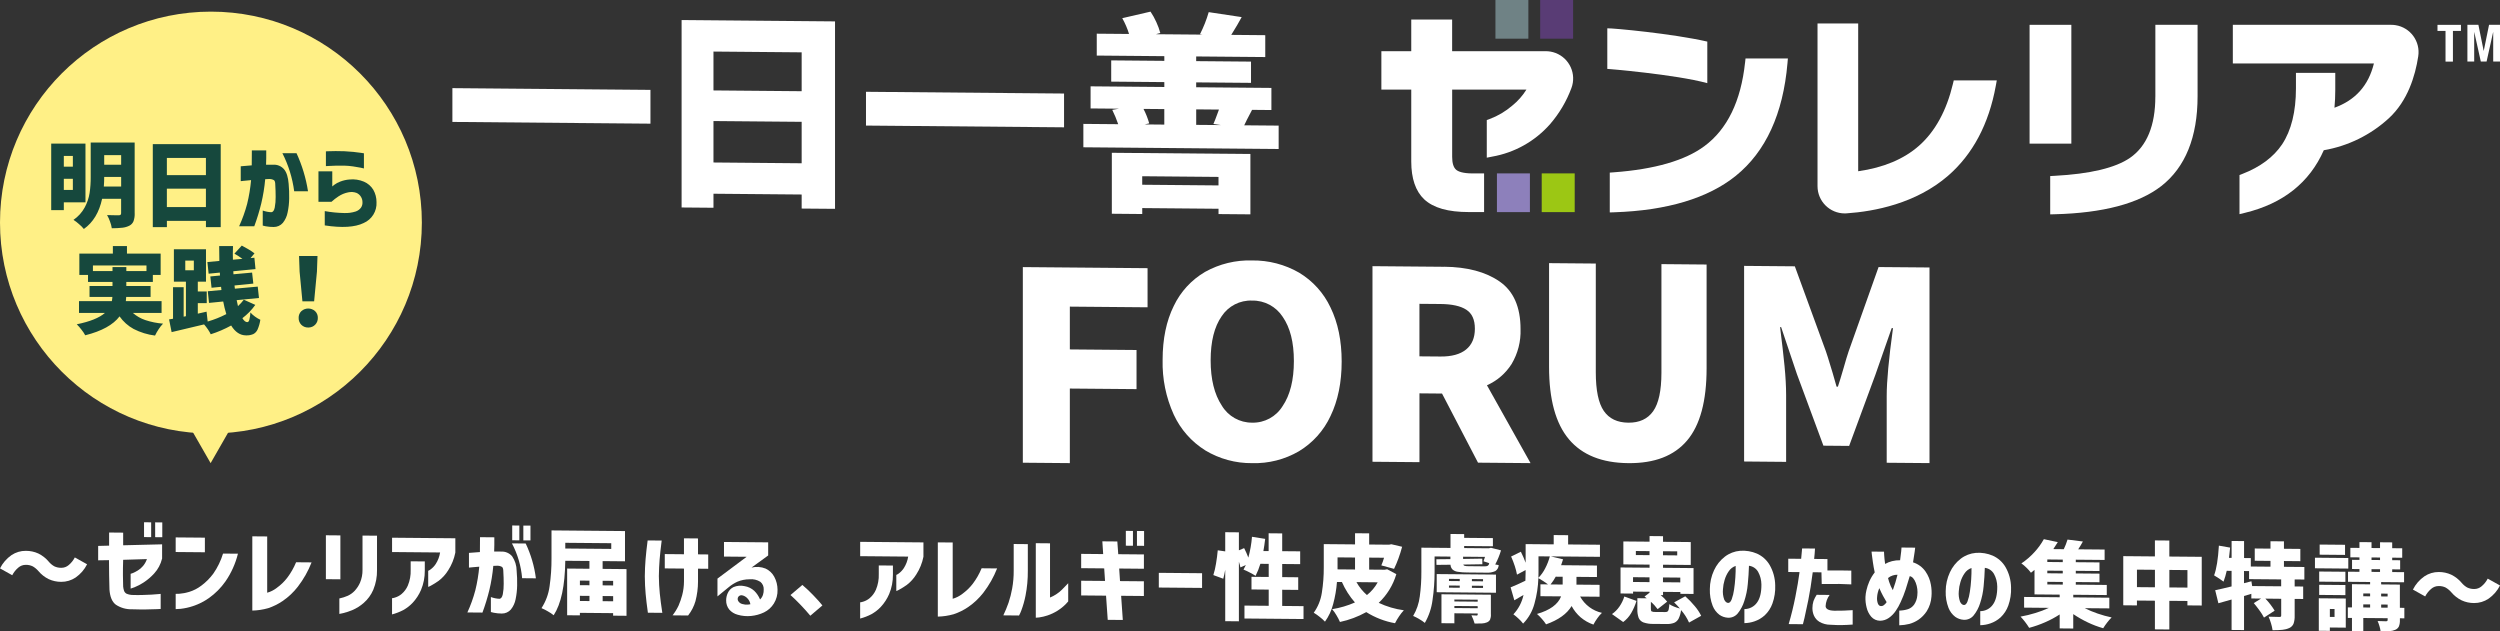 <?xml version="1.0" encoding="UTF-8"?>
<svg id="_レイヤー_1" xmlns="http://www.w3.org/2000/svg" version="1.1" viewBox="0 0 993 250.77">
  <rect x="0" y="0" width="993" height="250.77" fill="#333333" stroke="none"/>
  <!-- Generator: Adobe Illustrator 29.7.1, SVG Export Plug-In . SVG Version: 2.1.1 Build 8)  -->
  <defs>
    <style>
      .st0 {
        fill: #9cc714;
      }

      .st1 {
        fill: #8d80bb;
      }

      .st2 {
        fill: #16483d;
      }

      .st3 {
        fill: #6f8285;
      }

      .st4 {
        fill: #fff;
      }

      .st5 {
        fill: #fff086;
      }

      .st6 {
        fill: #593c75;
      }
    </style>
  </defs>
  <g id="_グループ_463">
    <g id="_グループ_428">
      <g id="_グループ_427">
        <path id="_パス_425" class="st5" d="M83.78,4.62c46.27,0,83.78,37.51,83.78,83.78s-37.51,83.78-83.78,83.78S0,134.66,0,88.39h0C0,42.12,37.51,4.62,83.78,4.62Z"/>
        <path id="_パス_581" class="st2" d="M53.5,84.71c.04,1.07-.11,2.14-.47,3.16-.32.77-.91,1.41-1.66,1.78-.87.43-1.8.7-2.77.8-1.39.15-2.79.22-4.19.21-.14-.91-.38-1.81-.71-2.67-.31-.89-.69-1.74-1.16-2.56.72.05,1.81.07,3.25.07h1.42c.25.02.49-.04.69-.19.16-.19.23-.43.21-.67v-5.69h-7.55c-1.15,5.38-3.56,9.38-7.25,12-.58-.71-1.22-1.36-1.93-1.94-.68-.62-1.41-1.18-2.19-1.68,1.85-1.26,3.37-2.95,4.45-4.91.97-1.79,1.63-3.73,1.95-5.74.31-2.13.46-4.28.44-6.43v-13.64h17.46v28.11h.01ZM33.95,80.37h-8.6v3.1h-5.01v-26.43h13.61v23.32h0ZM48.12,61.61h-6.73v3.81h6.73v-3.81ZM28.94,61.94h-3.59v4.26h3.59v-4.26ZM48.12,74.09v-3.81h-6.73c0,1.35-.05,2.62-.15,3.81h6.88ZM25.35,75.44h3.59v-4.41h-3.59v4.41ZM60.68,57.24h26.99v32.97h-5.87v-2.47h-15.51v2.47h-5.6v-32.97h0ZM81.79,62.73h-15.51v6.84h15.51v-6.84ZM66.28,82.24h15.51v-7.29h-15.51v7.29ZM95.62,71.96v-5.91c1.64-.15,3.1-.27,4.37-.37.02-1.77.04-3.75.04-5.94h5.72c.02,2.17,0,4.06-.07,5.68h2.84c1.65-.1,3.24.58,4.32,1.83,1.01,1.22,1.61,3.14,1.81,5.76.18,1.94.24,3.88.21,5.83-.02,1.87-.23,3.73-.62,5.55-.28,1.51-.93,2.93-1.89,4.13-.91,1.06-2.25,1.66-3.65,1.64-1.06,0-2.12-.09-3.16-.28-.4-.06-.79-.16-1.18-.28v-5.98c1.1.4,2.26.63,3.44.67.65-.07,1.09-.69,1.33-1.85.26-1.39.38-2.8.36-4.21,0-1.64-.05-3.26-.15-4.86,0-.95-.17-1.55-.52-1.81-.57-.32-1.21-.48-1.87-.47-.26,0-.51,0-.77.04-.28.03-.56.04-.84.04-.29,3.25-.82,6.47-1.57,9.64-.75,3.07-1.67,6.09-2.77,9.05h-6.02c1.31-2.86,2.37-5.82,3.18-8.86.76-3.11,1.28-6.27,1.57-9.46-1.22.1-2.2.19-2.93.28-.74.09-1.13.13-1.18.13h0ZM112.18,60.86h5.6c2.21,4.8,3.75,9.88,4.56,15.1h-5.49c-.69-5.26-2.27-10.37-4.68-15.1h.01ZM129.45,65.98v-5.87l1.12-.04c.72-.02,1.64-.04,2.75-.06,1.11,0,2.26,0,3.46.06,1.2.05,2.39.14,3.57.26,1.18.12,2.17.25,2.97.37s1.21.19,1.23.19v6.02c-.42-.12-.85-.22-1.29-.3-.83-.17-1.86-.35-3.06-.52-1.17-.17-2.35-.27-3.53-.3-1.2-.02-2.34-.02-3.42.02-1.08.04-1.98.07-2.69.11s-1.08.06-1.1.06h-.01ZM131.69,80.15h-5.2v-12.11h5.49v6.02s.29-.24.79-.65c.71-.53,1.5-.96,2.34-1.27,1.18-.46,2.42-.75,3.68-.84,1.97-.21,3.95.09,5.77.86,1.55.66,2.85,1.79,3.72,3.23.85,1.5,1.28,3.19,1.27,4.91.2,3.57-1.85,6.89-5.14,8.3-3.45,1.67-8.59,1.98-15.42.93v-5.68c2.57.47,5.17.72,7.77.77,1.54.06,3.07-.15,4.54-.62.86-.29,1.61-.84,2.13-1.59.41-.64.6-1.39.54-2.15,0-.74-.21-1.46-.6-2.09-.41-.69-1.03-1.23-1.76-1.55-1.07-.39-2.22-.46-3.33-.21-1.36.27-2.65.81-3.81,1.57-.99.65-1.93,1.37-2.8,2.17h.02ZM52.77,124.29c1.44,1.27,3.12,2.23,4.93,2.84,2.29.76,4.66,1.24,7.06,1.42-.65.68-1.23,1.41-1.74,2.2-.55.81-1.03,1.66-1.44,2.54-2.96-.37-5.84-1.26-8.5-2.62-2.22-1.21-4.14-2.93-5.59-5-2.54,3.36-7.09,5.87-13.64,7.51-.42-.79-.92-1.53-1.48-2.22-.58-.76-1.2-1.48-1.88-2.15,5.21-1.05,8.95-2.55,11.21-4.52h-10.32v-4.67h13.04c.12-.55.2-1.12.22-1.68h-9.08v-4.34h9.12v-1.61h-9.72v-2.77h-3.44v-8.48h13.31v-2.99h5.6v2.99h13.38v8.48h-3.1v2.77h-10.54v1.61h9.64v4.34h-9.68c-.02.56-.07,1.12-.15,1.68h14.2v4.67h-11.43.02ZM36.92,107.66h7.77v-1.57h5.49v1.57h8v-2.21h-21.27v2.21h0ZM101.4,121.11c-1.43,2.01-3.16,3.78-5.12,5.27.62,1.05,1.27,1.57,1.94,1.57.35,0,.62-.28.8-.84.25-.98.4-1.99.43-3.01.55.62,1.17,1.18,1.85,1.66.66.49,1.37.91,2.11,1.25-.19,1.33-.56,2.63-1.1,3.87-.35.79-.95,1.44-1.72,1.83-.91.37-1.88.55-2.86.5-2.34,0-4.31-1.31-5.91-3.92-2.58,1.42-5.3,2.59-8.11,3.48-.32-.68-.71-1.34-1.14-1.96-.46-.68-.97-1.34-1.51-1.96-1.99.5-5.92,1.43-11.77,2.8l-1.12.26-1.01-5.05,1.57-.26v-12.52h4.22v11.7l.9-.19v-13.72h-4.78v-12.86h12.75v12.86h-3.25v3.89h3.55v4.63h-3.55v4.19l3.48-.79.44,3.92c2.56-.74,5.04-1.73,7.4-2.95-.5-1.65-.92-3.32-1.23-5.01l-5.64.56-.48-4.63,5.42-.49-.15-1.27-3.78.37-.49-4.49,3.85-.37-.07-1.16-4.45.44-.49-4.63,4.75-.44c-.05-1.3-.07-3.26-.07-5.91h5.49c-.05,1.4-.07,2.45-.07,3.18l.04,2.24,3.78-.34c-1.02-.75-2.08-1.44-3.18-2.06l2.92-3.21c.87.45,1.79.97,2.77,1.55.79.46,1.56.98,2.28,1.55l-1.57,1.87,1.53-.15.44,4.52-8.82.86.07,1.2,7.4-.67.49,4.37-7.48.75.15,1.27,9.08-.82.49,4.52-8.86.86c.12.65.3,1.43.52,2.36.85-.77,1.63-1.62,2.32-2.54l4.56,2.06h0ZM73.59,103.51v3.85h3.4v-3.85h-3.4ZM120.12,119.69l-1.12-11.81-.22-6.2h7.33l-.22,6.2-1.12,11.81s-4.65,0-4.65,0ZM122.44,130.09c-1.03.04-2.02-.36-2.75-1.08-.71-.73-1.1-1.71-1.07-2.73-.04-1.01.36-1.99,1.08-2.69,1.55-1.4,3.91-1.4,5.46,0,.73.7,1.12,1.68,1.08,2.69.06,2.05-1.55,3.75-3.6,3.81h-.22.02Z"/>
        <path id="_多角形_3" class="st5" d="M83.66,183.96l-19.34-33.73h38.67s-19.33,33.73-19.33,33.73Z"/>
      </g>
      <g>
        <path id="_パス_671" class="st4" d="M406.27,183.79l18.67.16v-29.62l26.49.23v-15.54l-26.49-.23v-17l30.87.27v-15.54l-49.54-.43v77.7h0Z"/>
        <path id="_パス_672" class="st4" d="M478.74,178.89c-5.47-3.41-9.82-8.34-12.52-14.19-3.1-6.82-4.61-14.25-4.43-21.73,0-8.34,1.48-15.49,4.43-21.44,2.69-5.67,7.04-10.39,12.46-13.55,5.7-3.17,12.15-4.73,18.67-4.53,6.55-.08,12.99,1.59,18.67,4.86,5.43,3.27,9.77,8.08,12.46,13.82,2.95,6.04,4.43,13.2,4.43,21.47s-1.48,15.56-4.43,21.65c-2.69,5.8-7.05,10.66-12.52,13.97-5.64,3.29-12.09,4.93-18.62,4.74-6.55.07-13-1.69-18.62-5.07M509.45,161.32c2.99-4.42,4.48-10.39,4.48-17.9s-1.48-13.29-4.43-17.56c-2.66-4.11-7.25-6.56-12.15-6.47-4.84-.2-9.43,2.16-12.09,6.2-2.92,4.18-4.39,10.02-4.39,17.53s1.48,13.5,4.43,17.98c2.53,4.24,7.11,6.82,12.04,6.78,4.92.13,9.53-2.37,12.1-6.56"/>
        <path id="_パス_673" class="st4" d="M573.61,105.95c9.18.08,16.53,2.04,22.06,5.88,5.53,3.84,8.29,10.14,8.29,18.9.17,4.86-1.06,9.66-3.54,13.84-2.36,3.73-5.77,6.68-9.8,8.46l17.31,30.92-20.86-.18-14.29-27.45-8.97-.08v27.33l-18.66-.16v-77.69l28.46.25v-.02h0ZM572.15,141.61c4.45.04,7.84-.89,10.17-2.78,2.33-1.89,3.5-4.65,3.5-8.26s-1.13-6.06-3.39-7.54-5.69-2.24-10.28-2.28l-8.35-.07v20.86l8.35.07h0Z"/>
        <path id="_パス_674" class="st4" d="M623.16,174.46c-5.25-6.23-7.88-15.82-7.87-28.75v-41.19l18.56.16v43.18c0,7.16,1.06,12.28,3.18,15.36s5.37,4.63,9.75,4.67,7.67-1.48,9.85-4.55,3.28-8.16,3.29-15.25v-43.18l17.94.16v41.2c0,13-2.57,22.56-7.72,28.67-5.15,6.11-12.93,9.12-23.36,9.02-10.5-.09-18.37-3.25-23.62-9.49"/>
        <path id="_パス_675" class="st4" d="M692.78,105.61l20.13.17,12.31,33.69c.55,1.61,1.04,3.14,1.46,4.6s.84,2.82,1.25,4.08l1.56,5.44h.52c.56-1.66,1.32-4.16,2.29-7.49.76-2.71,1.42-4.89,1.98-6.55l11.89-33.48,20.23.17v77.7l-17-.14v-26.59c0-5.77.83-14.73,2.5-26.88h-.52l-6.47,18.51-10.43,28.27-10.22-.09-10.53-28.46-6.26-18.62h-.42c.76,5.99,1.35,11.14,1.77,15.45s.62,8.14.63,11.47v26.59l-16.69-.15v-77.7h.02,0Z"/>
      </g>
      <g>
        <g>
          <path id="_パス_683" class="st4" d="M179.69,35.01l78.67.69v13.42l-78.67-.69v-13.42h0Z"/>
          <path id="_パス_684" class="st4" d="M270.73,7.96l60.94.54v74.45l-13.25-.11v-5.58l-35.03-.31v5.57l-12.66-.11V7.96ZM318.42,20.79l-35.03-.31v15.44l35.03.31v-15.44ZM283.39,64.54l35.03.31v-16.46l-35.03-.31v16.46h0Z"/>
          <path id="_パス_685" class="st4" d="M343.97,36.46l78.67.69v13.42l-78.67-.69v-13.42h0Z"/>
          <path id="_パス_686" class="st4" d="M507.88,49.89v9.29l-77.57-.68v-9.29l13.84.12c-.66-1.94-1.45-3.84-2.36-5.68l2.62-.48-11.23-.1v-8.78l29.29.26v-1.94l-21.1-.19v-8.44l21.1.19v-1.86l-26.84-.24v-8.69l12.83.11c-.67-2.18-1.58-4.28-2.7-6.27l11.23-2.6c.89,1.33,1.67,2.74,2.32,4.2.64,1.38,1.16,2.81,1.56,4.28l-1.78.49,18.57.16-1.02-.18c1.43-2.8,2.59-5.73,3.46-8.75l13.09,1.97c-1.01,1.9-2.39,4.26-4.14,7.06l13.51.12v8.69l-27.44-.24v1.86l21.78.19v8.44l-21.78-.19v1.94l29.88.26v8.78l-7.68-.07-2.02,3.87c-.11.28-.48,1.04-1.1,2.27l13.67.12h0ZM441.62,84.92v-24.23l55.04.48v23.97l-12.66-.11v-2.11l-30.3-.27v2.36l-12.07-.11v.02h-.01ZM483.99,70.27l-30.3-.27v3.38l30.3.27v-3.37h0ZM454.19,43.25c.96,1.84,1.72,3.77,2.28,5.76l-1.86.41,7.85.07v-6.16l-8.27-.07h0ZM475.13,43.44v6.16l9.88.08-3.04-.44.76-1.85c.56-1.4,1.04-2.69,1.44-3.87l-9.03-.08h-.01Z"/>
        </g>
        <g>
          <rect id="_長方形_239" class="st0" x="612.37" y="68.87" width="13.1" height="15.38"/>
          <rect id="_長方形_240" class="st1" x="594.58" y="68.87" width="13.1" height="15.38"/>
          <g>
            <path id="_パス_687" class="st4" d="M886.88,9.86v15.35h56.04c-2.16,8.76-7.31,14.54-15.67,17.58.21-2.26.32-4.61.32-7.05v-6.8h-15.62v6.18c0,9.22-1.85,16.69-5.5,22.22-3.41,5.06-8.72,9.01-15.78,11.74l-1.14.44v15.54l2.21-.54c15.11-3.67,25.62-12.03,31.27-24.85,9.66-1.66,18.64-6.08,25.86-12.72,7.44-6.86,10.46-16.73,11.65-24.56.93-5.92-3.1-11.47-9.02-12.4-.55-.09-1.12-.13-1.68-.13h-62.94Z"/>
            <path id="_パス_688" class="st4" d="M856.1,38.38c0,11.52-3.39,19.69-10.04,24.3-5.79,4.01-15.9,6.42-30.03,7.16l-1.69.09v15.22l1.83-.05c19.12-.48,33.35-4.24,42.3-11.19,9.56-7.48,14.41-19.46,14.41-35.62V9.86h-16.77v28.52h0Z"/>
            <rect id="_長方形_236" class="st4" x="806.15" y="9.86" width="16.59" height="47.19"/>
            <path id="_パス_689" class="st4" d="M775.7,33.31c-2.54,10.66-7.07,18.93-13.47,24.58-6.01,5.31-14.13,8.71-24.16,10.13V9.33h-16.15v64.61c0,5.98,4.84,10.83,10.82,10.83.25,0,.5,0,.75-.03,10.94-.75,27.54-3.87,40.29-14.94,9.84-8.54,16.21-20.59,18.96-35.76l.38-2.1h-17.09l-.33,1.37h0Z"/>
            <path id="_パス_690" class="st4" d="M678.14,33.04v-16.52c-13.84-3.17-37.45-5.35-39.72-5.28v16.14c-.47-.11,27.1,2.18,39.72,5.65"/>
            <path id="_パス_691" class="st4" d="M693.14,24.83c-1.64,15.35-7.08,26.53-16.17,33.23-7.66,5.69-19.75,9.18-35.92,10.38l-1.65.12v15.82l1.85-.06c20.93-.71,37.15-5.58,48.2-14.47,11.89-9.59,18.8-24.63,20.53-44.68l.17-1.94h-16.83l-.17,1.6h-.01Z"/>
            <path id="_パス_692" class="st4" d="M576.79,7.76h-16.24v12.57h-11.87v15.27h11.87v28.55c0,6.76,1.73,11.81,5.15,15.03,3.66,3.4,9.46,5.05,17.75,5.05h6.03v-15.35h-4.53c-4.03,0-5.8-.79-6.57-1.46-1.05-.9-1.58-2.62-1.58-5.11v-26.71h29.49c-1.51,2.42-3.4,4.56-5.62,6.35-2.65,2.28-5.68,4.08-8.96,5.31l-1.16.43v14.94l2.13-.42c8.94-1.56,17.08-6.14,23.06-12.96,3.63-4.21,6.48-9.03,8.42-14.25,2.11-5.61-.72-11.86-6.33-13.97-1.21-.46-2.5-.69-3.8-.7h-37.24V7.76h0Z"/>
            <rect id="_長方形_237" class="st6" x="611.76" width="13.08" height="15.36"/>
            <rect id="_長方形_238" class="st3" x="593.99" width="13.08" height="15.36"/>
            <path id="_パス_693" class="st4" d="M977.49,12.28h-3.19v12.19h-2.94v-12.19h-3.19v-2.41h9.32v2.41Z"/>
            <path id="_パス_694" class="st4" d="M984.42,9.86l2.09,10.31h.04l2.1-10.31h4.35v14.59h-2.7v-11.65h-.04l-2.59,11.65h-2.29l-2.59-11.65h-.04v11.65h-2.7v-14.59h4.37Z"/>
          </g>
        </g>
      </g>
    </g>
    <g id="_グループ_462">
      <path id="_パス_847" class="st4" d="M13.01,224.96c-.88-.43-1.85-.63-2.83-.6-1.07,0-2.09.39-2.9,1.09-1,.84-1.82,1.87-2.42,3.03l-4.86-2.72c1.06-2.11,2.62-3.91,4.55-5.26,1.7-1.14,3.7-1.74,5.75-1.71,1.7,0,3.38.35,4.93,1.06,1.58.77,2.98,1.87,4.11,3.22.62.75,1.37,1.38,2.21,1.86.89.43,1.86.63,2.85.6,1.07,0,2.09-.39,2.9-1.09,1-.84,1.82-1.87,2.42-3.03l4.87,2.72c-1.05,2.11-2.62,3.91-4.55,5.26-1.7,1.14-3.7,1.74-5.75,1.72-1.7,0-3.38-.36-4.93-1.07-1.58-.77-2.98-1.87-4.11-3.22-.64-.74-1.39-1.37-2.23-1.86"/>
      <path id="_パス_848" class="st4" d="M43.3,222.49l-4.31.07v-5.72l4.35-.11v-5.21l5.58.05v5.02l15.47-.38v5.76h-.04c-.53,2.16-1.59,4.15-3.09,5.79-1.26,1.39-2.69,2.6-4.26,3.63-1.13.74-2.32,1.36-3.57,1.87-.98.36-1.49.54-1.54.54v-5.88c.3-.06.58-.16.86-.29.68-.29,1.34-.63,1.97-1.02.79-.48,1.5-1.09,2.1-1.8.67-.81,1.2-1.74,1.54-2.74l-9.44.29c-.07,2.3-.11,4.32-.09,6.04,0,1.72.04,3.25.09,4.59.05.58.18,1.16.37,1.71.18.48.53.88.98,1.12.83.35,1.72.52,2.62.51,1.21.04,2.45.04,3.72,0s2.44-.07,3.53-.14,1.97-.13,2.64-.2,1.02-.1,1.04-.1v5.99s-.59.03-1.69.08-2.49.09-4.15.11-3.56,0-5.69-.07c-2.23.05-4.42-.59-6.28-1.82-1.49-1.12-2.33-3.13-2.53-6.03-.05-1.96-.09-3.82-.13-5.6s-.06-3.8-.06-6.08M57.21,213.32v-5.88l2.83.03v5.88l-2.83-.02h0ZM61.63,213.36v-5.88l2.83.03v5.88s-2.83-.03-2.83-.03Z"/>
      <path id="_パス_849" class="st4" d="M69.78,219.26v-5.8l11.6.1v5.8s-11.6-.1-11.6-.1ZM88.59,219.88l5.92.05c-.98,3.95-2.66,7.69-4.98,11.04-1.78,2.53-3.97,4.74-6.49,6.54-1.95,1.39-4.1,2.48-6.38,3.23-1.6.54-3.25.9-4.93,1.09-.65.07-1.3.11-1.95.11v-6.06c.51.02,1.02,0,1.52-.04,1.29-.11,2.57-.35,3.81-.73,1.77-.54,3.42-1.39,4.89-2.52,1.81-1.35,3.41-2.96,4.74-4.77,1.69-2.43,2.99-5.11,3.85-7.94"/>
      <path id="_パス_850" class="st4" d="M117.62,223.33l6.14.05c-1.35,3.46-3.19,6.71-5.46,9.66-1.72,2.22-3.78,4.15-6.1,5.73-1.76,1.19-3.67,2.13-5.69,2.8-2.05.58-4.16.9-6.29.95v-29.49l5.91.05v22.35c1.37-.38,2.65-1.03,3.77-1.9,1.57-1.12,2.98-2.47,4.16-4,1.45-1.9,2.64-3.99,3.55-6.2"/>
      <path id="_パス_851" class="st4" d="M129.44,230.05v-17.44l5.76.05v17.44s-5.76-.05-5.76-.05ZM134.79,243.85v-6.14c1.15-.24,2.27-.6,3.35-1.07.99-.46,1.9-1.1,2.66-1.89.92-.97,1.66-2.09,2.2-3.31.68-1.61,1.02-3.35.99-5.1v-13.61l5.76.05v13.61c.05,2.7-.45,5.39-1.49,7.89-.86,2.01-2.17,3.8-3.83,5.23-1.35,1.18-2.87,2.14-4.52,2.84-1.16.48-2.36.88-3.59,1.18-.97.21-1.48.32-1.52.32"/>
      <path id="_パス_852" class="st4" d="M174.8,219.44l-19.07-.17v-5.69l25.13.22v5.69c-.49,2.5-1.45,4.88-2.83,7.02-1,1.62-2.28,3.04-3.79,4.19-.96.68-1.96,1.31-2.99,1.87-.37.22-.76.4-1.17.55v-6.4c.34-.14.66-.33.95-.55.8-.59,1.5-1.32,2.05-2.16.89-1.39,1.48-2.95,1.73-4.58M155.72,244.04v-6.43c.41-.05.81-.14,1.21-.27.94-.29,1.81-.76,2.57-1.39,1.08-.92,1.93-2.07,2.49-3.36.82-1.97,1.21-4.09,1.13-6.22v-3.42l5.61.05v3.64c.03,2.63-.48,5.24-1.49,7.67-.8,1.87-1.91,3.58-3.29,5.07-1.09,1.17-2.36,2.16-3.76,2.94-1.43.74-2.93,1.32-4.48,1.73"/>
      <path id="_パス_853" class="st4" d="M186.27,225.49v-5.88c1.64-.13,3.09-.24,4.35-.33.02-1.76.04-3.73.04-5.91l5.69.05c.02,2.16,0,4.04-.07,5.65h1.92c.41,0,.71.02.91.02,1.64-.08,3.23.61,4.3,1.86,1.16,1.69,1.79,3.69,1.8,5.74.17,1.93.24,3.86.2,5.8-.02,1.85-.23,3.7-.61,5.52-.28,1.5-.93,2.9-1.88,4.09-.91,1.04-2.24,1.63-3.63,1.6-1.05,0-2.11-.11-3.14-.31-.4-.07-.79-.16-1.17-.29v-5.95c1.1.41,2.25.65,3.42.7.64-.07,1.08-.68,1.32-1.83.26-1.38.37-2.78.35-4.18,0-1.64-.05-3.25-.15-4.84,0-.94-.17-1.55-.52-1.81-.56-.33-1.21-.49-1.86-.48-.25,0-.51,0-.76.03-.28.03-.56.04-.84.03-.29,3.23-.81,6.43-1.56,9.58-.74,3.04-1.66,6.04-2.75,8.97l-5.99-.05c1.3-2.83,2.36-5.77,3.16-8.79.76-3.09,1.28-6.23,1.56-9.39-1.22.09-2.19.17-2.92.25s-1.12.12-1.17.12M203.34,215.83l5.47.05c2.07,4.37,3.44,9.03,4.05,13.83l-5.47-.05c-.41-4.84-1.79-9.54-4.05-13.83M203.45,214.6v-5.88l2.83.03v5.87l-2.83-.02h0ZM207.87,214.64v-5.88l2.83.02v5.88s-2.83-.02-2.83-.02Z"/>
      <path id="_パス_854" class="st4" d="M248.85,226.04v18.55l-5.32-.05v-1l-13.2-.12v1l-5.06-.04v-18.55l8.85.08v-3.09l-9.59-.08c-.12,9.92-1.66,17.13-4.61,21.64-.71-.58-1.48-1.1-2.29-1.54-.82-.49-1.67-.92-2.55-1.29,1.71-2.63,2.81-5.6,3.22-8.71.53-3.69.79-7.42.76-11.15v-11.01l29.19.26v12.01l-8.89-.08v3.09l9.48.09h0ZM242.79,215.76l-18.26-.16v2.27l18.26.16v-2.27ZM234.13,230.64l-3.79-.03v1.82l3.79.03v-1.82ZM230.34,236.66v2.05l3.79.03v-2.05l-3.79-.03ZM243.54,230.72l-4.17-.04v1.82l4.17.04v-1.82ZM239.37,238.79l4.17.04v-2.05l-4.17-.04v2.05Z"/>
      <path id="_パス_855" class="st4" d="M257.24,214.66l5.58.05c-.37,2.87-.64,5.38-.82,7.52-.17,2.14-.27,4.34-.3,6.6.02,2.4.15,4.71.37,6.92s.56,4.77,1,7.67l-5.73-.05c-.4-2.8-.69-5.29-.89-7.46-.2-2.17-.31-4.5-.33-6.98.02-2.35.12-4.61.3-6.76s.45-4.65.82-7.5M271.67,225.84l-7.62-.07v-5.69l7.62.07v-6.33l5.58.05v6.32l4.05.04v5.69l-4.05-.04v5.17c0,2.6-.35,5.19-1,7.71-.6,2.08-1.6,4.02-2.94,5.72l-6.17-.06c.93-1.19,1.73-2.48,2.38-3.85.59-1.36,1.07-2.76,1.45-4.19.47-1.78.7-3.62.71-5.46v-5.09h0Z"/>
      <path id="_パス_856" class="st4" d="M287.57,221.07v-5.8l17.55.15v5.21l-6.62,4.81c1.86-.46,3.82-.32,5.6.4,1.46.69,2.67,1.82,3.44,3.25.85,1.58,1.29,3.35,1.3,5.14.07,1.94-.44,3.86-1.47,5.51-.94,1.51-2.3,2.73-3.9,3.5-1.61.77-3.35,1.25-5.13,1.42-1.79.18-3.61.02-5.34-.49-1.31-.34-2.48-1.06-3.36-2.08-.81-1.03-1.24-2.31-1.21-3.62,0-1.01.22-2.02.65-2.93.46-1.03,1.27-1.87,2.29-2.36,1.38-.57,2.9-.7,4.35-.37,1.44.23,2.79.87,3.87,1.86,1,.97,1.78,2.15,2.31,3.44.52-.5.92-1.13,1.15-1.81.23-.71.33-1.45.3-2.19.06-1.15-.43-2.26-1.32-3-1.29-.82-2.81-1.18-4.33-1.02-1.67,0-3.32.33-4.85.98-1.25.58-2.42,1.33-3.48,2.22l-4.39,3.6v-7.07l11.6-8.67-9.01-.08h0ZM294.71,236.45c-.58-.09-1.16.16-1.49.66-.27.47-.29,1.06-.04,1.54.34.63.94,1.09,1.64,1.26.73.22,1.49.3,2.25.24.33-.02.66-.07.98-.14-.13-.88-.54-1.7-1.17-2.34-.57-.64-1.33-1.07-2.17-1.23"/>
      <path id="_パス_857" class="st4" d="M321.86,244.57c-1.09-1.32-2.35-2.73-3.77-4.22-1.42-1.49-2.79-2.82-4.11-4l4.72-4.01c1.5,1.27,2.94,2.63,4.3,4.05,1.6,1.65,2.82,3.01,3.66,4.09l-4.8,4.09h0Z"/>
      <path id="_パス_858" class="st4" d="M360.73,221.08l-19.07-.17v-5.69l25.13.22v5.69c-.49,2.5-1.45,4.88-2.83,7.02-1,1.62-2.28,3.04-3.79,4.19-.96.68-1.96,1.31-2.99,1.87-.37.22-.76.4-1.17.55v-6.4c.34-.14.66-.33.95-.55.8-.59,1.49-1.32,2.04-2.15.89-1.39,1.48-2.95,1.73-4.58M341.65,245.68v-6.43c.41-.05.81-.14,1.21-.27.94-.29,1.81-.76,2.57-1.39,1.08-.92,1.93-2.07,2.49-3.36.82-1.97,1.21-4.09,1.13-6.22v-3.42l5.62.05v3.64c.03,2.63-.48,5.24-1.49,7.67-.8,1.86-1.91,3.58-3.29,5.07-1.09,1.17-2.36,2.16-3.76,2.94-1.43.74-2.93,1.32-4.48,1.73"/>
      <path id="_パス_859" class="st4" d="M389.91,225.72l6.14.06c-1.36,3.46-3.2,6.71-5.47,9.66-1.72,2.22-3.78,4.15-6.1,5.73-1.76,1.19-3.67,2.13-5.69,2.8-2.05.58-4.16.9-6.29.95v-29.49l5.91.05v22.35c1.37-.39,2.65-1.03,3.77-1.9,1.57-1.13,2.98-2.47,4.16-4,1.45-1.9,2.64-3.99,3.55-6.2"/>
      <path id="_パス_860" class="st4" d="M404.77,244.48l-6.25-.06c.79-1.64,1.48-3.32,2.08-5.04.61-1.84,1.09-3.71,1.43-5.62.43-2.35.63-4.73.61-7.12v-10.56l5.61.05v10.56c.03,3.32-.27,6.63-.91,9.88-.4,2.03-.96,4.02-1.69,5.95-.24.67-.54,1.32-.89,1.95M424.29,231.68v7.21c-1.19,1.42-2.6,2.65-4.17,3.64-1.28.81-2.65,1.46-4.09,1.94-1.06.36-2.15.61-3.25.77-.45.07-.9.11-1.36.12v-29.6l5.65.05v21.53c.84-.34,1.65-.76,2.42-1.26.84-.54,1.63-1.17,2.34-1.88.74-.72,1.56-1.57,2.45-2.53"/>
      <path id="_パス_861" class="st4" d="M429.44,236.51v-5.84l9.48.08-.33-4.99-9.15-.08v-5.68l8.74.08-.33-5.06,5.95.05.37,5.06,10.19.09v5.69l-9.82-.09.33,4.99,9.48.08v5.84l-9.04-.08.67,9.6-5.99-.05-.67-9.6-9.89-.09h0ZM447.18,216.74v-5.88l2.83.03v5.88l-2.83-.02h0ZM451.6,216.78v-5.88l2.83.03v5.88l-2.83-.02h0Z"/>
      <path id="_パス_862" class="st4" d="M460.28,233.37v-5.84l17.18.15v5.84l-17.18-.15Z"/>
      <path id="_パス_863" class="st4" d="M517.76,240.75v5.13l-23.46-.21v-5.13l9.63.08v-6.43l-6.84-.06v-5.02l6.84.06v-5.2l-3.31-.03c-.49,1.65-1.13,3.24-1.9,4.78-.73-.47-1.49-.91-2.27-1.3-.99-.52-1.84-.91-2.53-1.19.3-.52.61-1.12.93-1.81l-2.16.95c-.15-.76-.35-1.5-.6-2.24v23.65l-5.43-.05v-20.42c-.25,1.39-.51,2.57-.78,3.56l-3.94-1.45c.47-1.48.82-2.99,1.06-4.53.31-1.83.54-3.6.69-5.31l2.97.43v-7.62l5.43.05v7.14l2.08-.87c.63,1.22,1.19,2.48,1.67,3.77.74-2.71,1.23-5.48,1.45-8.27l5.24.83c-.22,1.86-.46,3.47-.71,4.83l2.08.02v-7.07l5.39.05v7.06l7.14.06v5.09l-7.14-.06v5.21l6.36.06v5.02l-6.36-.06v6.43l8.44.08h.03,0Z"/>
      <path id="_パス_864" class="st4" d="M554.62,228.06c-1.29,4.35-3.7,8.28-6.99,11.39,3.15,1.49,6.51,2.48,9.97,2.95-.69.75-1.32,1.55-1.88,2.4-.6.87-1.14,1.79-1.62,2.74-4.06-.72-7.93-2.22-11.42-4.41-3.27,1.82-6.79,3.14-10.45,3.92-.4-.92-.87-1.82-1.39-2.67-.49-.86-1.07-1.67-1.73-2.41,3.13-.5,6.17-1.4,9.07-2.67-2.13-2.42-3.87-5.16-5.17-8.12l-1.97-.02c-.23,2.97-.73,5.91-1.51,8.78-.64,2.51-1.74,4.88-3.25,6.98-.66-.7-1.37-1.34-2.14-1.92-.73-.6-1.51-1.14-2.32-1.62,1.69-2.36,2.79-5.09,3.22-7.97.53-3.33.78-6.7.76-10.07v-9.22l12.42.11v-4.43l5.61.05v4.43l7.88.07.93-.18,4.28,1c-.4,1.53-.89,3.09-1.47,4.67-.51,1.4-1.08,2.77-1.73,4.11l-5.06-1.38c.43-.99.79-2,1.08-3.04l-5.91-.05v4.76l6.17.05.97-.18,3.65,1.93v.02h0ZM531.27,221.39v4.76l6.95.06v-4.76l-6.95-.06ZM538.78,231.23c1.09,1.93,2.5,3.67,4.16,5.13,1.75-1.38,3.21-3.1,4.28-5.06l-8.45-.08h.01Z"/>
      <path id="_パス_865" class="st4" d="M596.2,218.61c-.58,1.94-1.35,3.81-2.3,5.6.47.1.93.18,1.38.24-.03.97-.53,1.86-1.34,2.39-1.14.5-2.4.72-3.64.62l-7.47-.07c-1.28,0-2.56-.08-3.83-.28-.76-.1-1.48-.41-2.06-.91-.49-.51-.78-1.18-.8-1.89l-5.58.06-.04-2.23,5.58-.06v-1l-6.28-.06v6.17c0,3.73-.27,7.46-.82,11.15-.4,3.2-1.44,6.29-3.05,9.08-.69-.56-1.43-1.07-2.21-1.51-.78-.48-1.59-.89-2.44-1.25,1.4-2.37,2.3-5.01,2.64-7.75.44-3.25.65-6.53.63-9.81v-9.56l11.57.1v-5.54l5.43.05v1.49l11.41.1v3.24l-11.41-.1v.82l9.78.09.85-.21,4.01,1.03s-.01,0-.01,0ZM570.66,235.23v-7.21l23.54.21v7.21l-23.54-.21ZM592.19,244.05c.04.72-.08,1.45-.35,2.12-.3.5-.77.88-1.32,1.07-.59.23-1.22.37-1.86.39-.72.04-1.7.06-2.94.05-.32-1.13-.74-2.23-1.27-3.28.47.05,1.14.08,2.01.09.22.05.43-.09.48-.31.01-.06.01-.11,0-.17v-.33l-9.26-.08v3.98l-5.13-.04v-11.49l19.63.17v7.85-.02h.01ZM575.53,229.92v.86l4.28.04v-.86l-4.28-.04ZM575.53,232.56v.86l4.28.04v-.86l-4.28-.04ZM586.94,238.2l-9.26-.08v.78l9.26.08v-.78ZM577.68,241.51l9.26.08v-.82l-9.26-.08v.82ZM589.66,224.95c.45.04.91-.05,1.32-.25.31-.25.5-.61.54-1l-2.27-.76c.22-.59.42-1.17.59-1.74l-8.7-.08v.89l7.62-.12.04,2.23-7.59.12c.08.26.3.45.56.51.51.11,1.04.16,1.56.14l6.32.06h.01ZM589.06,230.9v-.86l-4.42-.04v.86l4.42.04ZM589.06,233.54v-.86l-4.42-.04v.86l4.42.04Z"/>
      <path id="_パス_866" class="st4" d="M627.63,236.96c1.83,3.29,4.98,5.65,8.66,6.47-.69.65-1.31,1.38-1.84,2.16-.58.79-1.09,1.63-1.54,2.5-1.86-.64-3.59-1.62-5.09-2.89-1.45-1.26-2.66-2.78-3.57-4.48-1.86,3.11-5.24,5.53-10.15,7.27-.48-.75-1.02-1.45-1.62-2.12-.61-.72-1.28-1.39-1.99-2.01,5.13-1.47,8.33-3.79,9.59-6.98l-8.22-.07v-4.72l3.01.03c-1.22-.91-2.5-1.74-3.83-2.49-.1,3.44-.63,6.85-1.56,10.16-.79,2.98-2.34,5.7-4.5,7.9-.54-.71-1.15-1.37-1.82-1.97-.64-.62-1.32-1.19-2.04-1.71,2.02-2.15,3.41-4.81,4.02-7.7l-3.64,2.13-1.49-5.15c1.61-.63,3.57-1.5,5.88-2.63.05-.74.08-1.83.08-3.27v-.97l-3.42,1.83c-.21-1.15-.5-2.28-.87-3.39-.42-1.3-.91-2.57-1.47-3.81l3.87-1.9c.72,1.42,1.35,2.88,1.9,4.37v-7.4l11.15.1v-3.69l5.73.05v3.68l12.64.11v4.8l-19.52-.17,4.87,1.16c-.22.77-.48,1.55-.78,2.34l14.24.13v4.57l-8.14-.07v3.09l9.18.08v4.72l-7.7-.07h-.02ZM611.09,227.48c0,.89-.01,1.57-.04,2.04,1.09-1.11,2-2.38,2.7-3.77.79-1.5,1.41-3.1,1.84-4.74l-4.5-.04v6.51h0ZM617.93,229.07c-.59,1.08-1.28,2.11-2.04,3.07l4.8.04v-3.09l-2.76-.03h0Z"/>
      <path id="_パス_867" class="st4" d="M640.28,243.91c1.17-.81,2.17-1.83,2.97-3,.84-1.22,1.5-2.56,1.93-3.98l4.83,1.75c-.51,1.7-1.23,3.34-2.12,4.87-.81,1.38-1.88,2.57-3.16,3.52l-4.46-3.17h.01ZM670.88,247.27c-.8-1.8-1.86-3.46-3.16-4.94-.13,1.18-.47,2.34-.98,3.41-.38.74-1.02,1.33-1.78,1.66-.98.35-2.02.51-3.07.46l-5.09-.04c-1.36.05-2.72-.15-4.02-.59-.85-.32-1.54-.97-1.9-1.8-.4-1.13-.57-2.34-.52-3.54v-4.28l3.72.03-.89-.68,2.01-1.54v-.37l-6.54-.06v.78l-4.98-.04v-10.33l11.53.1v-1.23l-10.41-.09v-9.11l10.41.09v-2.23l5.35.05v2.23l11.01.1v9.1l-11.01-.1v1.23l12.12.11v10.27l-5.24-.05v-.71l-6.88-.06v1.3h-.93c.95.75,1.81,1.62,2.57,2.58l-3.79,2.98c-.78-1.07-1.67-2.06-2.68-2.92v2.83c0,.52.1.85.32.99.47.18.97.26,1.47.22l3.87.03c.34.03.67-.04.97-.21.24-.22.4-.53.45-.85.13-.69.22-1.38.26-2.08.58.4,1.21.73,1.88.98.75.31,1.53.57,2.32.76-.72-.85-1.49-1.67-2.3-2.44l4.42-2.42c1.36,1.2,2.62,2.5,3.77,3.9,1.01,1.17,1.87,2.46,2.55,3.85l-4.8,2.68h-.03,0ZM648.64,231.16l6.54.06v-1.9l-6.54-.06v1.9ZM649.76,220.46l5.43.05v-1.6l-5.43-.05v1.6ZM666.19,219l-5.65-.05v1.6l5.65.05v-1.6ZM667.41,229.42l-6.88-.06v1.9l6.88.06v-1.9Z"/>
      <path id="_パス_868" class="st4" d="M699.63,232.13c-.02-1.74-.46-3.45-1.3-4.98-.76-1.34-2.11-2.24-3.64-2.43-.07,2.4-.23,4.83-.47,7.29-.2,2.3-.67,4.56-1.39,6.75-.55,1.78-1.43,3.44-2.6,4.89-.96,1.17-2.43,1.81-3.94,1.71-1.2-.07-2.35-.47-3.33-1.16-1.2-.91-2.13-2.13-2.68-3.54-.82-2.12-1.21-4.39-1.13-6.67.01-2.58.58-5.13,1.67-7.48.97-2.12,2.44-3.96,4.28-5.39,1.75-1.35,3.86-2.16,6.06-2.34,2.29-.17,4.6.21,6.71,1.12,2.11.95,3.87,2.53,5.04,4.53,1.41,2.46,2.17,5.25,2.2,8.09.1,2.45-.27,4.89-1.1,7.2-.63,1.78-1.68,3.38-3.05,4.68-1.18,1.07-2.56,1.89-4.07,2.4-1.29.45-2.65.69-4.02.71v-5.58c1.97,0,3.83-.94,4.98-2.54,1.22-1.64,1.81-4.06,1.78-7.25M686.4,239.48c.57.03,1.05-.45,1.43-1.44.44-1.23.76-2.5.93-3.8.24-1.55.41-3.16.52-4.85.11-1.69.15-3.22.13-4.61-1.12.38-2.08,1.12-2.73,2.09-.75,1.07-1.31,2.25-1.67,3.5-.37,1.19-.58,2.42-.65,3.66-.14,1.38.03,2.77.48,4.08.4.86.92,1.32,1.56,1.37"/>
      <path id="_パス_869" class="st4" d="M714.79,227.24l-4.5-.04v-5.28l5.13.04c.12-1.29.22-2.29.28-3.01.06-.72.09-1.09.09-1.11l5.13.04c-.07,1.41-.19,2.79-.34,4.13l5.28.05v4.54c3.47-.04,6.63-.03,9.48.05v5.47c-1.44-.09-3.01-.14-4.72-.17-1.71-.03-4.05-.02-7.03.03l-.11-4.65-3.46-.03c-.55,4.26-1.13,7.92-1.75,10.99s-1.13,5.44-1.52,7.13c-.4,1.68-.61,2.52-.63,2.52l-5.65-.05c1.07-3.66,1.95-7.28,2.66-10.87s1.26-6.84,1.65-9.76M721.56,236.26l5.17.05c-.97,1.3-1.52,2.85-1.6,4.47.07,1.15,1.24,1.75,3.49,1.8,1.39,0,2.6,0,3.63-.04s2.24-.1,3.63-.19v5.73c-1.56.11-3.01.18-4.33.2-1.33.02-2.84-.02-4.56-.13-1.5,0-2.97-.39-4.28-1.14-.96-.57-1.72-1.42-2.19-2.44-.42-.94-.63-1.97-.63-3,0-.96.14-1.92.43-2.84.33-.86.75-1.69,1.25-2.46"/>
      <path id="_パス_870" class="st4" d="M743.38,219.09l4.95.04s.02.52.07,1.4.17,2.04.37,3.47c.86-.5,1.79-.87,2.75-1.11,1.05-.26,2.12-.38,3.2-.36.22-1.49.37-2.69.45-3.62.07-.93.11-1.4.11-1.43l5.43.05s-.07.57-.2,1.63-.35,2.46-.65,4.2c2.01.64,3.76,1.92,4.96,3.65,1.09,1.58,1.82,3.37,2.14,5.26.28,1.55.36,3.12.22,4.69-.14,2.07-.78,4.07-1.88,5.82-.87,1.34-1.99,2.49-3.31,3.39-1.08.73-2.28,1.28-3.53,1.64-1.33.34-2.7.52-4.07.56v-5.84c1.19-.02,2.38-.22,3.51-.58.95-.34,1.78-.96,2.38-1.78.74-1.09,1.18-2.36,1.28-3.67.2-1.69,0-3.4-.61-4.99-.61-1.59-1.41-2.48-2.4-2.66-.5,1.73-1.04,3.49-1.62,5.27-.56,1.72-1.22,3.4-1.99,5.04-.54,1.22-1.19,2.38-1.95,3.48-.73,1.08-1.65,2.03-2.72,2.78-1.02.72-2.23,1.12-3.48,1.14-1.35,0-2.64-.58-3.53-1.59-.9-1.06-1.53-2.31-1.84-3.66-.35-1.37-.51-2.79-.46-4.21.05-.9.18-1.8.39-2.67.27-1.2.66-2.36,1.15-3.48.56-1.28,1.28-2.49,2.14-3.59-.3-1.42-.54-2.75-.72-4-.19-1.25-.32-2.26-.41-3.04-.09-.77-.13-1.18-.13-1.23M747.03,240.73c.35.04.7-.03,1-.2.54-.34,1-.8,1.34-1.35-.45-.72-.92-1.55-1.43-2.49-.54-1-1.03-2.03-1.47-3.08-.27.6-.48,1.22-.63,1.85-.14.56-.23,1.13-.26,1.71-.1.92.03,1.84.37,2.7.3.56.66.84,1.08.85M749.93,229.6s.14.55.43,1.51c.37,1.15.86,2.26,1.47,3.3.37-.99.71-2,1.02-3.04s.59-2.07.84-3.08c-.64-.02-1.27.08-1.88.28-.69.21-1.33.56-1.88,1.03"/>
      <path id="_パス_871" class="st4" d="M793.31,232.95c-.02-1.74-.46-3.45-1.3-4.98-.76-1.34-2.11-2.24-3.64-2.43-.07,2.4-.23,4.83-.47,7.28-.2,2.3-.67,4.56-1.39,6.76-.55,1.78-1.43,3.44-2.6,4.89-.96,1.17-2.43,1.81-3.94,1.71-1.2-.07-2.35-.47-3.33-1.16-1.2-.91-2.13-2.13-2.68-3.54-.82-2.12-1.21-4.39-1.13-6.67.01-2.58.58-5.14,1.67-7.48.97-2.12,2.44-3.96,4.28-5.39,1.75-1.35,3.86-2.16,6.06-2.34,2.29-.17,4.6.21,6.71,1.12,2.11.95,3.87,2.53,5.04,4.53,1.41,2.46,2.17,5.25,2.2,8.09.1,2.45-.27,4.89-1.1,7.2-.63,1.78-1.68,3.38-3.05,4.68-1.18,1.07-2.56,1.89-4.07,2.4-1.29.45-2.65.69-4.02.71v-5.58c1.97,0,3.83-.94,4.98-2.54,1.22-1.64,1.81-4.06,1.78-7.25M780.07,240.31c.57.03,1.05-.45,1.43-1.44.44-1.23.76-2.5.93-3.8.24-1.55.41-3.16.52-4.85s.15-3.22.13-4.61c-1.12.38-2.08,1.12-2.73,2.09-.75,1.07-1.31,2.25-1.67,3.5-.37,1.19-.58,2.42-.65,3.66-.14,1.38.03,2.77.48,4.08.4.86.92,1.32,1.56,1.37"/>
      <path id="_パス_872" class="st4" d="M828.07,241.58c1.66.82,3.37,1.53,5.13,2.13,1.81.62,3.66,1.14,5.54,1.54-.64.62-1.23,1.3-1.77,2.01-.57.73-1.1,1.48-1.58,2.27-2.11-.59-4.16-1.37-6.14-2.32-2-.95-3.93-2.05-5.76-3.29v5.73l-5.39-.05v-5.54c-1.84,1.19-3.78,2.24-5.8,3.11-2.05.9-4.16,1.64-6.32,2.21-.49-.8-1.02-1.58-1.6-2.32-.56-.75-1.17-1.46-1.82-2.14,2-.36,3.97-.84,5.91-1.44,1.83-.55,3.62-1.23,5.35-2.04l-9.85-.09v-4.24l14.13.12v-1.04l-10-.09v-9.74l-1.41,1.14c-.53-.72-1.12-1.39-1.77-2-.62-.63-1.3-1.2-2.03-1.71,1.92-1.29,3.67-2.8,5.22-4.51,1.43-1.55,2.67-3.27,3.7-5.12l5.54,1.17c-.55.91-1.14,1.84-1.78,2.77l4.16.04c.59-1.23,1.09-2.51,1.49-3.82l6.1.76c-.55,1.01-1.16,2.05-1.86,3.11l10.49.09v4.13l-11.45-.1v1l9.41.08v3.42l-9.41-.08v1.04l9.41.08v3.42l-9.41-.08v1.04l12.31.11v4.02l-13.31-.12v1.04l14.32.13v4.24l-9.75-.08h0ZM819.33,223.28v-1l-6.14-.06v1l6.14.06ZM819.33,227.75v-1.04l-6.14-.05v1.04l6.14.06h0ZM813.2,231.11v1.04l6.14.05v-1.04l-6.14-.06h0Z"/>
      <path id="_パス_873" class="st4" d="M861.67,221.06l12.86.11v19.34l-5.69-.05v-1.75l-7.18-.06v11.38l-5.73-.05v-11.38l-7.14-.06v1.93l-5.43-.05v-19.52l12.57.11v-6.36l5.73.05v6.36h.01ZM848.8,233.21l7.14.06v-6.95l-7.14-.06v6.95ZM861.67,233.33l7.18.06v-6.95l-7.18-.06v6.95Z"/>
      <path id="_パス_874" class="st4" d="M911.44,230.19v2.75l3.38.03v4.95l-3.38-.03v6.73c.04,1.06-.11,2.12-.45,3.12-.32.76-.92,1.37-1.67,1.7-.85.39-1.77.63-2.7.72-1.32.13-2.64.18-3.96.15-.13-.92-.34-1.82-.61-2.7-.27-.91-.59-1.8-.98-2.67,1.07.06,2.48.1,4.24.11.21.02.42-.02.61-.11.11-.07.17-.23.17-.48v-6.62l-6.28-.07c1.4,1.46,2.63,3.06,3.68,4.79l-4.24,2.75c-.48-.94-1.04-1.84-1.67-2.69-.77-1.07-1.56-2.1-2.38-3.07l2.9-1.8-3.87-.04v-1.85l-2.9.87v13.53l-4.95-.04v-12.09l-5.24,1.48-1.27-5.18c1.41-.28,3.58-.78,6.51-1.5v-6.18l-1.93-.02c-.32,1.46-.74,2.9-1.26,4.3-.57-.45-1.17-.87-1.78-1.26-.79-.51-1.45-.92-1.97-1.23.94-2.52,1.58-6.46,1.9-11.81l4.46.78c-.13,1.36-.27,2.72-.45,4.09h1.04v-6.72l4.95.04v6.73l2.68.02v3.35l7.81.07v-2.3l-6.25-.06v-4.87l6.25.06v-2.94l5.35.05v2.94l6.51.06v4.87l-6.51-.06v2.3l8.11.07v4.98l-3.84-.03v.03h0ZM906.08,232.89v-2.75l-12.75-.11v-3.2l-2.01-.02v4.83l2.94-.76.3,1.9,11.52.1h0Z"/>
      <path id="_パス_875" class="st4" d="M932.74,221.64v4.2l-13.24-.12v-4.2l13.24.12ZM931.74,237.74v11.56l-6.32-.06v1.34l-4.39-.04v-12.9l10.71.09h0ZM931.59,227.1v4.02l-10.41-.09v-4.02l10.41.09ZM921.18,236.3v-4.02l10.41.09v4.02l-10.41-.09ZM931.45,216.39v4.02l-10.08-.09v-4.02l10.08.09ZM927.28,241.9l-1.86-.02v3.16l1.86.02v-3.16ZM955.02,245.6l-1.78-.02v.71c.04.85-.09,1.71-.39,2.51-.29.61-.8,1.09-1.43,1.35-.72.31-1.49.49-2.27.54-.87.07-2.06.09-3.57.08-.09-.69-.24-1.38-.45-2.05-.2-.7-.45-1.39-.74-2.05.82.06,1.93.09,3.35.1.18,0,.35-.05.5-.14.1-.12.15-.29.13-.45v-.63l-9.67-.08v5.28l-4.5-.04v-5.28h-1.64v-4.18h1.64v-9.21l7.21.06v-.93l-8.78-.08v-4.01l4.54.04v-1.08l-2.94-.03v-3.65l2.94.03v-1l-3.61-.03v-3.76l3.61.03v-2.31l4.8.04v2.31l3.38.03v-2.31l4.83.04v2.31l3.98.04v3.76l-3.98-.04v1l3.16.03v3.64l-3.16-.03v1.08l4.72.04v4.02l-9.11-.08v.93l7.44.07v9.22l1.78.02v4.16h.01ZM941.41,235.74l-2.72-.02v1.12l2.72.02v-1.12ZM938.69,240.06v1.23l2.72.02v-1.23l-2.72-.02ZM941.97,221.42v1l3.38.03v-1l-3.38-.03ZM941.97,226.07v1.08l3.38.03v-1.08l-3.38-.03ZM948.36,235.8l-2.57-.02v1.12l2.57.02v-1.12ZM945.8,241.35l2.57.02v-1.23l-2.57-.02v1.23Z"/>
      <path id="_パス_876" class="st4" d="M971.43,233.38c-.88-.43-1.85-.63-2.83-.6-1.07,0-2.09.39-2.9,1.09-1,.84-1.82,1.87-2.42,3.03l-4.87-2.72c1.06-2.11,2.62-3.91,4.56-5.26,1.7-1.14,3.7-1.74,5.75-1.72,1.7,0,3.38.36,4.93,1.07,1.58.78,2.98,1.87,4.11,3.22.62.75,1.37,1.38,2.21,1.86.89.42,1.86.63,2.84.6,1.07,0,2.09-.39,2.9-1.09,1-.84,1.82-1.87,2.42-3.03l4.87,2.72c-1.05,2.11-2.62,3.91-4.56,5.26-1.7,1.14-3.7,1.74-5.75,1.72-1.7,0-3.38-.35-4.93-1.07-1.58-.77-2.98-1.87-4.11-3.22-.64-.74-1.39-1.37-2.23-1.86"/>
    </g>
  </g>
</svg>